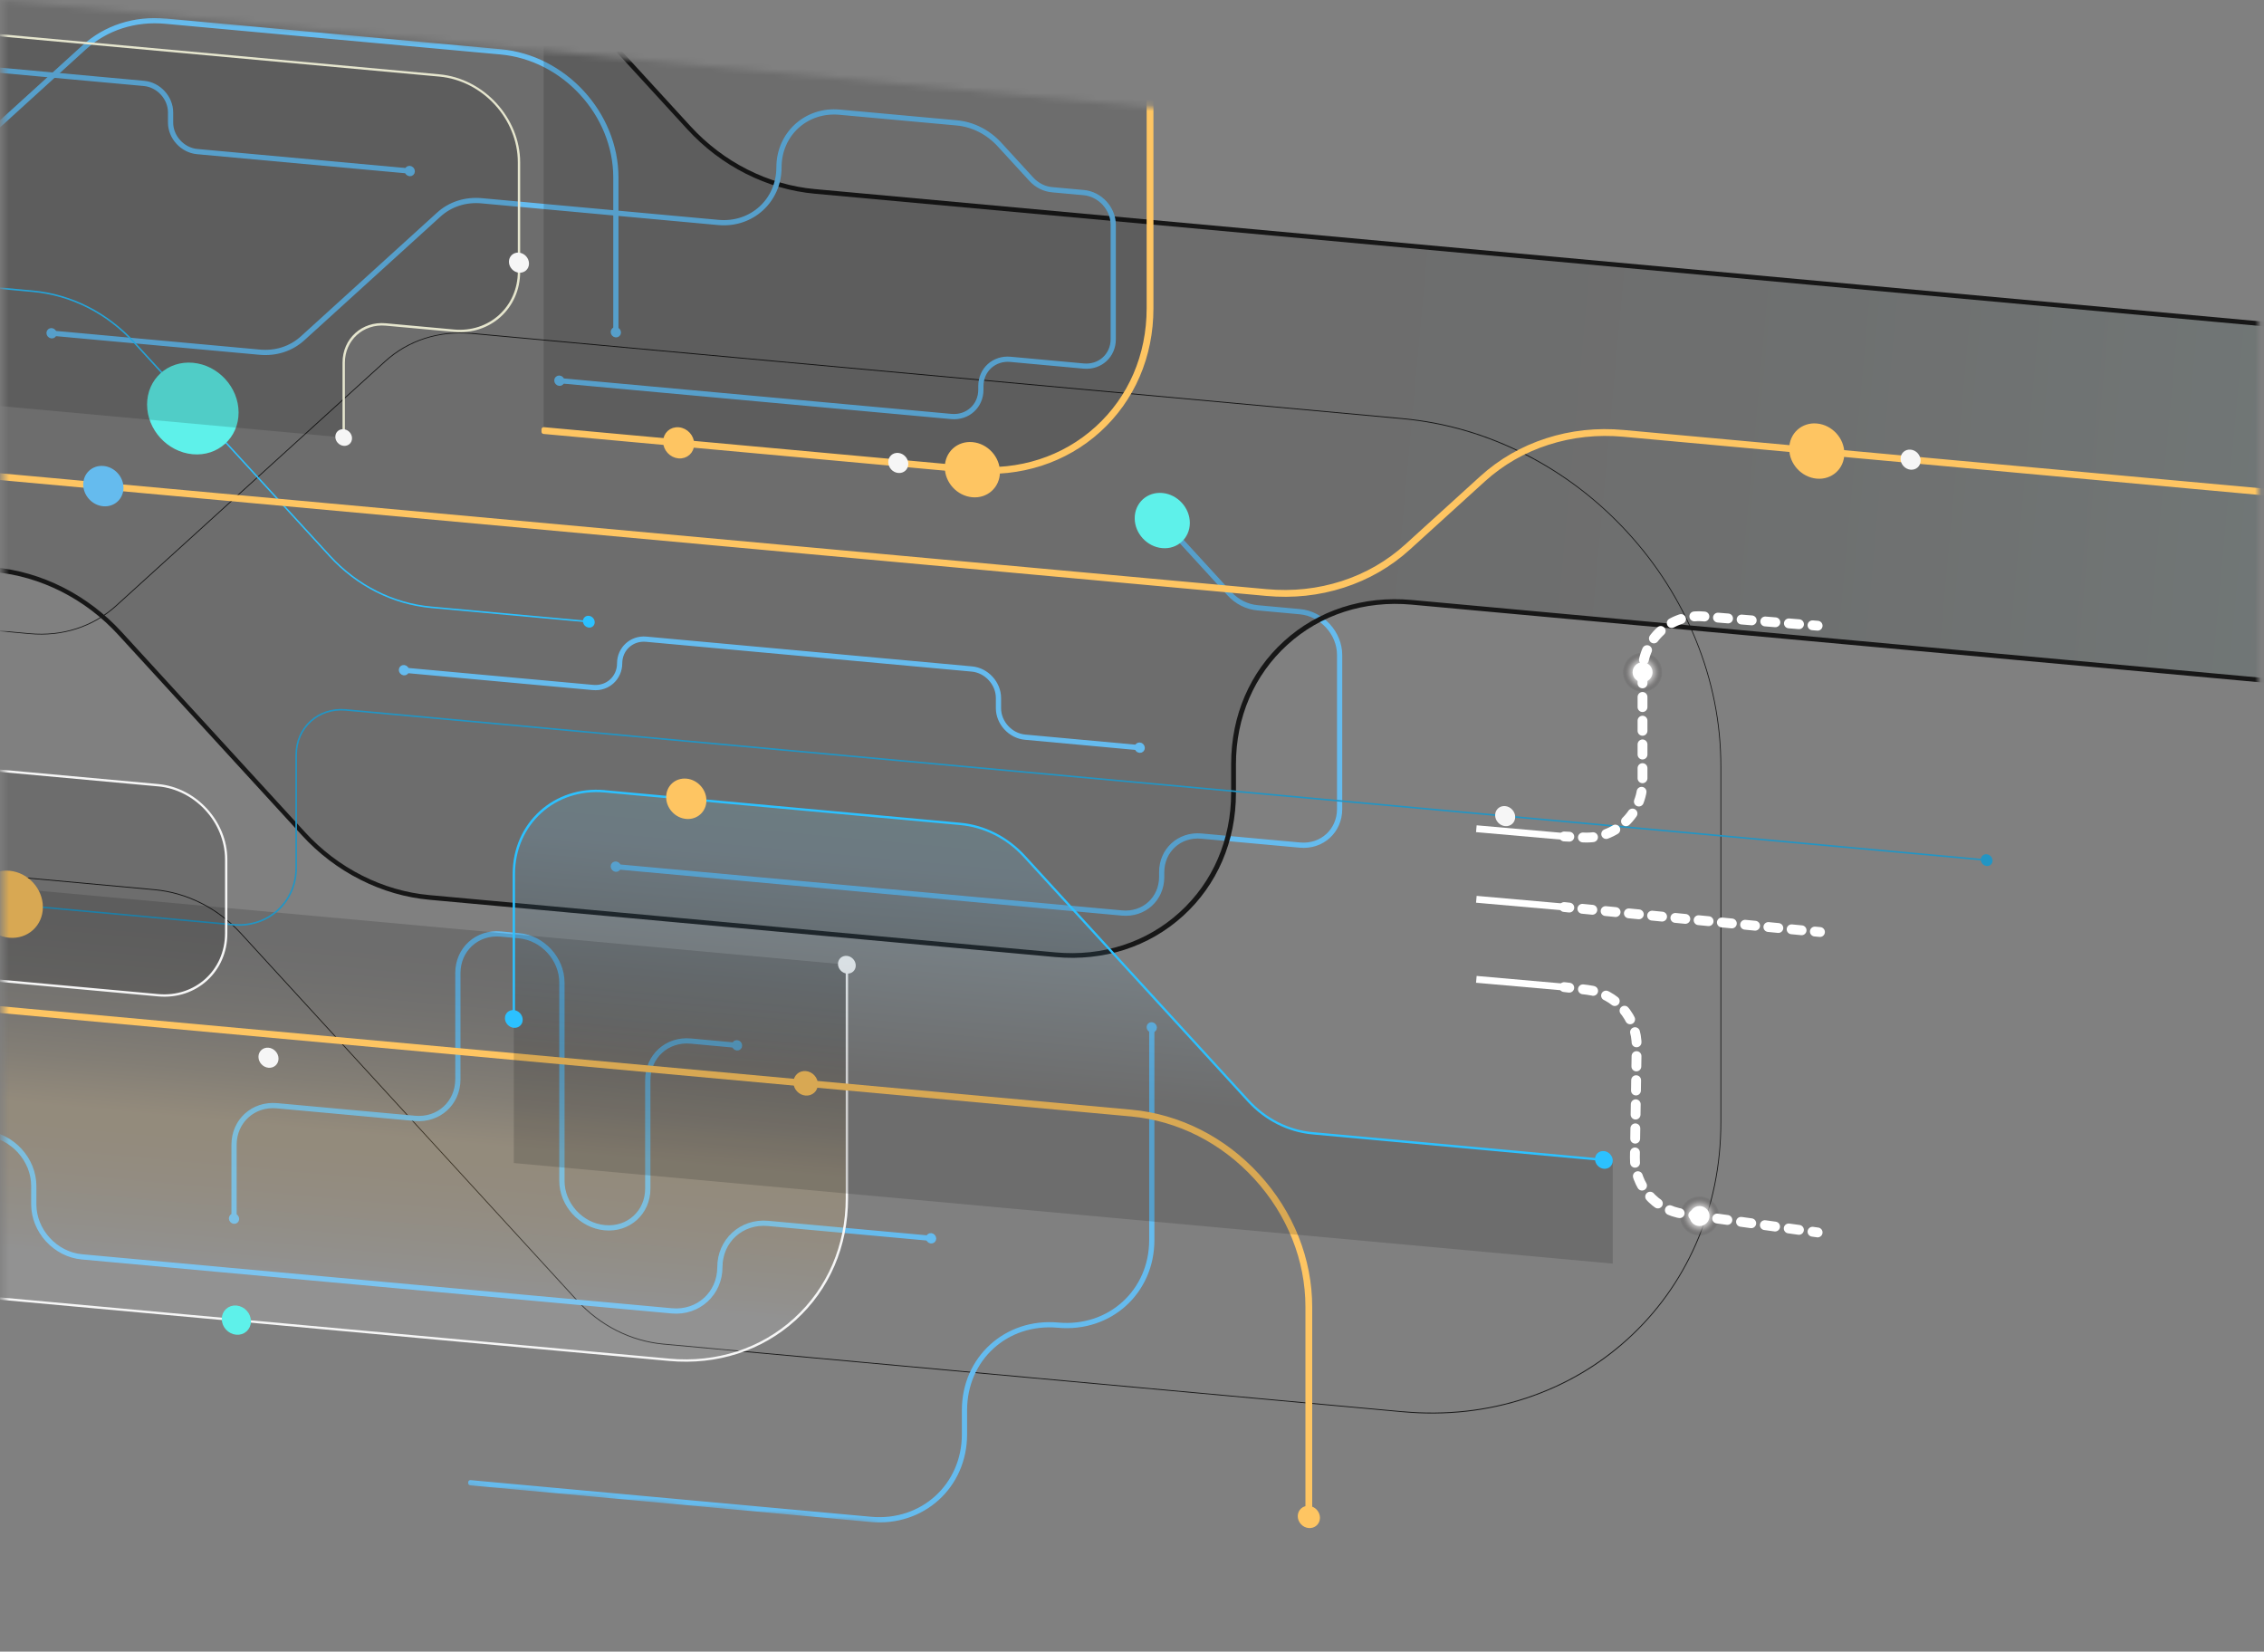 <svg xmlns="http://www.w3.org/2000/svg" width="377" height="275" viewBox="0 0 377 275" fill="none"><rect x="0" y="0" width="377" height="275" fill="#808080" stroke="none"/><mask id="mask0_3532_2266" style="mask-type:luminance" maskUnits="userSpaceOnUse" x="0" y="0" width="377" height="275"><path d="M0.5 0.072L376.06 35.092V274.672L0.5 240.722V0.072Z" fill="white"></path></mask><g mask="url(#mask0_3532_2266)"><path d="M78.53 55.443L233.56 69.633C240.72 70.293 247.67 72.323 254.21 75.693C260.53 78.943 266.2 83.293 271.08 88.613C275.95 93.933 279.78 99.953 282.45 106.523C285.22 113.323 286.62 120.393 286.62 127.563V186.913C286.62 194.073 285.22 200.893 282.45 207.183C279.78 213.253 275.95 218.583 271.08 223.013C266.21 227.443 260.53 230.743 254.21 232.843C247.67 235.013 240.72 235.783 233.56 235.123L110.48 223.863C105.02 223.363 99.89 220.773 96.03 216.553L40.07 155.463C36.24 151.273 31.14 148.703 25.72 148.203L-70.09 139.433C-81.36 138.403 -90.52 128.393 -90.52 117.133C-90.52 105.873 -81.35 97.543 -70.09 98.573L4.94 105.443C10.36 105.943 15.46 104.293 19.29 100.813L64.08 60.123C67.94 56.613 73.07 54.963 78.53 55.463V55.443ZM233.56 234.973C240.71 235.623 247.64 234.863 254.16 232.703C260.46 230.613 266.12 227.313 270.99 222.903C275.85 218.483 279.67 213.173 282.33 207.113C285.09 200.843 286.49 194.033 286.49 186.893V127.543C286.49 120.393 285.09 113.333 282.33 106.563C279.66 100.013 275.85 94.003 270.99 88.703C266.13 83.393 260.47 79.063 254.16 75.823C247.63 72.463 240.7 70.433 233.56 69.773L78.53 55.583C73.11 55.083 68.01 56.733 64.18 60.213L19.39 100.903C15.53 104.413 10.4 106.063 4.94 105.563L-70.09 98.693C-81.28 97.673 -90.39 105.943 -90.39 117.133C-90.39 128.323 -81.28 138.263 -70.09 139.293L25.72 148.063C31.18 148.563 36.31 151.153 40.17 155.373L96.13 216.463C99.96 220.653 105.06 223.223 110.48 223.723L233.56 234.983V234.973Z" fill="#171717"></path><path d="M193.679 86.692L204.759 98.792C205.999 100.142 207.639 100.972 209.389 101.132L216.469 101.782C220.149 102.122 223.139 105.392 223.139 109.072V134.712C223.139 138.392 220.149 141.112 216.469 140.772L200.049 139.272C196.439 138.942 193.509 141.612 193.509 145.222V146.022C193.509 149.702 190.519 152.422 186.839 152.082L102.569 144.372V144.242L186.839 151.952C190.449 152.282 193.379 149.612 193.379 146.002V145.202C193.379 141.522 196.369 138.802 200.049 139.142L216.469 140.642C220.079 140.972 223.009 138.302 223.009 134.692V109.052C223.009 105.442 220.069 102.242 216.469 101.912L209.389 101.262C207.609 101.102 205.929 100.252 204.669 98.872L193.589 86.772L193.679 86.692Z" fill="url(#paint0_linear_3532_2266)" stroke="#65BBEE" stroke-width="0.74" stroke-linecap="round" stroke-linejoin="round"></path><path d="M193.29 87.052C193.1 86.842 193.1 86.532 193.29 86.352C193.48 86.182 193.79 86.202 193.99 86.412C194.18 86.622 194.18 86.932 193.99 87.112C193.8 87.282 193.49 87.262 193.29 87.052Z" fill="url(#paint1_linear_3532_2266)" stroke="#65BBEE" stroke-width="0.74" stroke-linecap="round" stroke-linejoin="round"></path><path d="M102.55 143.802C102.28 143.782 102.06 143.982 102.06 144.252C102.06 144.522 102.28 144.762 102.55 144.792C102.82 144.822 103.04 144.612 103.04 144.342C103.04 144.072 102.82 143.832 102.55 143.802Z" fill="url(#paint2_linear_3532_2266)" stroke="#65BBEE" stroke-width="0.74" stroke-linecap="round" stroke-linejoin="round"></path><path style="mix-blend-mode:lighten" opacity="0.15" d="M-165.82 79.773L-1 94.853C6.87 95.573 14.41 99.383 19.97 105.463L50.53 138.823C56.09 144.893 63.64 148.713 71.5 149.433L175.75 158.973C192.13 160.473 205.41 148.413 205.41 132.033V127.243C205.41 110.863 218.69 98.803 235.07 100.303L392.38 114.703C408.76 116.203 422.04 104.143 422.04 87.763C422.04 71.383 408.76 56.893 392.38 55.393L135.68 31.903C127.81 31.183 120.27 27.373 114.71 21.293L75.3 -21.727C69.74 -27.797 62.19 -31.617 54.33 -32.337L-110.52 -47.447C-118.39 -48.167 -125.93 -45.737 -131.49 -40.677L-186.79 9.563C-192.35 14.613 -195.48 21.873 -195.48 29.733V47.393C-195.48 63.773 -182.2 78.263 -165.82 79.763V79.773Z" fill="url(#paint3_linear_3532_2266)"></path><path d="M392.38 114.283C400.2 115.003 407.55 112.623 413.07 107.603C418.6 102.583 421.64 95.513 421.64 87.693C421.64 79.873 418.6 72.253 413.07 66.213C407.54 60.183 400.19 56.463 392.38 55.743L135.68 32.253C131.71 31.893 127.84 30.763 124.18 28.913C120.52 27.063 117.24 24.573 114.43 21.503L75.02 -21.517C72.29 -24.497 69.09 -26.927 65.53 -28.727C61.96 -30.527 58.19 -31.627 54.33 -31.977L-110.52 -47.047C-114.38 -47.397 -118.15 -46.997 -121.72 -45.847C-125.29 -44.697 -128.48 -42.857 -131.21 -40.367L-186.51 9.863C-189.24 12.343 -191.38 15.343 -192.85 18.773C-194.33 22.203 -195.08 25.903 -195.08 29.773V47.433C-195.08 55.253 -192.04 62.873 -186.51 68.913C-180.98 74.943 -173.63 78.663 -165.82 79.383L-1 94.463C2.97 94.823 6.84 95.953 10.5 97.803C14.16 99.653 17.44 102.153 20.25 105.213L50.81 138.573C53.54 141.553 56.74 143.983 60.3 145.783C63.87 147.583 67.64 148.683 71.5 149.033L175.75 158.573C183.57 159.293 190.92 156.913 196.44 151.893C201.97 146.873 205.01 139.803 205.01 131.983V127.193C205.01 119.163 208.14 111.903 213.81 106.753C219.49 101.593 227.03 99.163 235.06 99.893L392.37 114.293L392.38 114.283ZM-110.52 -47.837L54.33 -32.747C58.3 -32.387 62.17 -31.257 65.83 -29.407C69.49 -27.557 72.77 -25.057 75.58 -21.997L114.99 21.023C117.72 24.003 120.92 26.433 124.48 28.233C128.05 30.033 131.82 31.133 135.68 31.483L392.38 54.973C400.41 55.703 407.95 59.523 413.63 65.723C419.31 71.923 422.43 79.753 422.43 87.773C422.43 95.793 419.3 103.063 413.63 108.213C407.95 113.373 400.41 115.803 392.38 115.073L235.07 100.673C227.25 99.953 219.9 102.333 214.38 107.353C208.85 112.373 205.81 119.443 205.81 127.263V132.053C205.81 140.083 202.68 147.343 197.01 152.493C191.33 157.653 183.79 160.083 175.76 159.353L71.51 149.813C67.54 149.453 63.67 148.323 60.01 146.473C56.35 144.623 53.07 142.133 50.26 139.063L19.7 105.703C16.97 102.723 13.77 100.293 10.21 98.493C6.64 96.693 2.87 95.593 -0.99 95.243L-165.81 80.163C-173.84 79.433 -181.38 75.613 -187.06 69.413C-192.74 63.213 -195.86 55.383 -195.86 47.363V29.703C-195.86 25.733 -195.09 21.943 -193.57 18.413C-192.05 14.883 -189.86 11.813 -187.06 9.263L-131.77 -40.977C-128.97 -43.527 -125.69 -45.417 -122.02 -46.597C-118.36 -47.777 -114.49 -48.197 -110.52 -47.837Z" fill="#171717"></path><path d="M139.82 18.613L159.3 20.393C162.02 20.643 164.57 21.933 166.49 24.033L171.77 29.793C172.69 30.793 173.9 31.413 175.2 31.523L180.46 32.003C183.21 32.253 185.44 34.693 185.44 37.433V56.493C185.44 59.243 183.21 61.263 180.46 61.013L168.25 59.893C165.58 59.653 163.4 61.623 163.4 64.293V64.893C163.4 67.643 161.17 69.663 158.42 69.413L93.14 63.443V63.313L158.42 69.283C161.09 69.523 163.27 67.553 163.27 64.883V64.283C163.27 61.533 165.5 59.513 168.25 59.763L180.46 60.883C183.13 61.123 185.31 59.153 185.31 56.483V37.423C185.31 34.753 183.14 32.373 180.46 32.133L175.2 31.653C173.87 31.533 172.62 30.903 171.68 29.873L166.4 24.113C164.5 22.043 161.98 20.763 159.3 20.523L139.82 18.743C134.28 18.233 129.78 22.333 129.78 27.863C129.78 33.393 125.22 37.623 119.61 37.103L80.21 33.493C77.53 33.243 75.01 34.063 73.11 35.783L50.43 56.383C48.51 58.133 45.95 58.953 43.24 58.703L8.6 55.533V55.403L43.24 58.573C45.92 58.823 48.44 58.003 50.34 56.283L73.02 35.683C74.94 33.933 77.5 33.113 80.21 33.363L119.61 36.973C125.15 37.483 129.65 33.383 129.65 27.853C129.65 22.323 134.21 18.093 139.82 18.613Z" fill="url(#paint4_linear_3532_2266)" stroke="#65BBEE" stroke-width="0.74" stroke-linecap="round" stroke-linejoin="round"></path><path d="M93.149 63.883C92.879 63.863 92.659 63.613 92.659 63.343C92.659 63.073 92.879 62.873 93.149 62.893C93.419 62.913 93.639 63.163 93.639 63.433C93.639 63.703 93.419 63.903 93.149 63.883Z" fill="url(#paint5_linear_3532_2266)" stroke="#65BBEE" stroke-width="0.74" stroke-linecap="round" stroke-linejoin="round"></path><path d="M8.59 54.993C8.32 54.973 8.1 55.173 8.1 55.443C8.1 55.713 8.32 55.953 8.59 55.983C8.86 56.013 9.08 55.803 9.08 55.533C9.08 55.263 8.86 55.023 8.59 54.993Z" fill="url(#paint6_linear_3532_2266)" stroke="#65BBEE" stroke-width="0.74" stroke-linecap="round" stroke-linejoin="round"></path><path d="M83.389 155.452L86.419 155.732C90.399 156.092 93.639 159.632 93.639 163.612V196.622C93.639 200.532 96.819 204.002 100.719 204.352C104.629 204.712 107.799 201.822 107.799 197.912V179.822C107.799 175.842 111.039 172.902 115.019 173.272L122.729 173.982V174.112L115.019 173.402C111.109 173.042 107.939 175.932 107.939 179.842V197.932C107.939 201.912 104.699 204.852 100.719 204.482C96.739 204.122 93.499 200.582 93.499 196.602V163.592C93.499 159.682 90.319 156.212 86.419 155.862L83.389 155.582C79.479 155.222 76.309 158.112 76.309 162.022V179.722C76.309 183.702 73.069 186.642 69.089 186.272L46.119 184.172C42.209 183.812 39.039 186.702 39.039 190.612V202.912H38.909V190.592C38.909 186.612 42.149 183.672 46.129 184.042L69.099 186.142C73.009 186.502 76.179 183.612 76.179 179.702V162.002C76.179 158.022 79.419 155.082 83.399 155.452H83.389Z" fill="url(#paint7_linear_3532_2266)" stroke="#65BBEE" stroke-width="0.74" stroke-linecap="round" stroke-linejoin="round"></path><path d="M122.73 173.552C123 173.572 123.22 173.822 123.22 174.092C123.22 174.362 123 174.562 122.73 174.542C122.46 174.522 122.24 174.272 122.24 174.002C122.24 173.732 122.46 173.532 122.73 173.552Z" fill="url(#paint8_linear_3532_2266)" stroke="#65BBEE" stroke-width="0.74" stroke-linecap="round" stroke-linejoin="round"></path><path d="M38.48 202.862C38.48 203.132 38.7 203.372 38.969 203.402C39.239 203.432 39.459 203.222 39.459 202.952C39.459 202.682 39.239 202.442 38.969 202.412C38.7 202.382 38.48 202.592 38.48 202.862Z" fill="url(#paint9_linear_3532_2266)" stroke="#65BBEE" stroke-width="0.74" stroke-linecap="round" stroke-linejoin="round"></path><path d="M-38.89 185.313L-2.39 188.653C2.07 189.063 5.69 193.013 5.69 197.473V200.523C5.69 204.903 9.26 208.803 13.64 209.203L111.86 218.193C116.24 218.593 119.81 215.353 119.81 210.973C119.81 206.593 123.43 203.223 127.89 203.633L155.04 206.113V206.243L127.89 203.763C123.51 203.363 119.94 206.603 119.94 210.983C119.94 215.363 116.32 218.733 111.86 218.323L13.64 209.333C9.18 208.923 5.56 204.973 5.56 200.513V197.463C5.56 193.083 1.99 189.183 -2.39 188.783L-38.89 185.443V185.313Z" fill="url(#paint10_linear_3532_2266)" stroke="#65BBEE" stroke-width="0.74" stroke-linecap="round" stroke-linejoin="round"></path><path d="M155.04 206.674C155.31 206.694 155.53 206.494 155.53 206.224C155.53 205.954 155.31 205.714 155.04 205.684C154.77 205.654 154.55 205.864 154.55 206.134C154.55 206.404 154.77 206.644 155.04 206.674Z" fill="url(#paint11_linear_3532_2266)" stroke="#65BBEE" stroke-width="0.74" stroke-linecap="round" stroke-linejoin="round"></path><path d="M-30.25 8.863L23.98 13.823C26.46 14.053 28.47 16.253 28.47 18.723V20.413C28.47 22.813 30.43 24.953 32.83 25.173L68.23 28.413V28.543L32.83 25.303C30.35 25.073 28.34 22.873 28.34 20.403V18.713C28.34 16.313 26.38 14.173 23.98 13.953L-30.25 8.993C-32.65 8.773 -34.61 10.553 -34.61 12.953C-34.61 15.353 -36.62 17.263 -39.1 17.033L-39.45 17.003V16.873L-39.1 16.903C-36.7 17.123 -34.74 15.343 -34.74 12.943C-34.74 10.543 -32.73 8.633 -30.25 8.863Z" fill="url(#paint12_linear_3532_2266)" stroke="#65BBEE" stroke-width="0.74" stroke-linecap="round" stroke-linejoin="round"></path><path d="M68.229 28.973C68.499 28.993 68.719 28.793 68.719 28.523C68.719 28.253 68.499 28.013 68.229 27.983C67.959 27.953 67.739 28.163 67.739 28.433C67.739 28.703 67.959 28.943 68.229 28.973Z" fill="url(#paint13_linear_3532_2266)" stroke="#65BBEE" stroke-width="0.74" stroke-linecap="round" stroke-linejoin="round"></path><path d="M107.609 106.363L161.839 111.323C164.319 111.553 166.329 113.753 166.329 116.223V117.913C166.329 120.313 168.289 122.453 170.689 122.673L189.769 124.423V124.553L170.689 122.803C168.209 122.573 166.199 120.373 166.199 117.903V116.213C166.199 113.813 164.239 111.673 161.839 111.453L107.609 106.493C105.209 106.273 103.249 108.053 103.249 110.453C103.249 112.853 101.239 114.763 98.759 114.533L67.269 111.653V111.523L98.759 114.403C101.159 114.623 103.119 112.843 103.119 110.443C103.119 108.043 105.129 106.133 107.609 106.363Z" fill="url(#paint14_linear_3532_2266)" stroke="#65BBEE" stroke-width="0.74" stroke-linecap="round" stroke-linejoin="round"></path><path d="M189.779 123.993C190.049 124.013 190.269 124.263 190.269 124.533C190.269 124.803 190.049 125.003 189.779 124.983C189.509 124.963 189.289 124.713 189.289 124.443C189.289 124.173 189.509 123.973 189.779 123.993Z" fill="url(#paint15_linear_3532_2266)" stroke="#65BBEE" stroke-width="0.74" stroke-linecap="round" stroke-linejoin="round"></path><path d="M67.269 111.092C66.999 111.072 66.779 111.272 66.779 111.542C66.779 111.812 66.999 112.052 67.269 112.082C67.539 112.112 67.759 111.902 67.759 111.632C67.759 111.362 67.539 111.122 67.269 111.092Z" fill="url(#paint16_linear_3532_2266)" stroke="#65BBEE" stroke-width="0.74" stroke-linecap="round" stroke-linejoin="round"></path><path d="M27.56 3.453L83.38 8.563C93.99 9.533 102.62 18.953 102.62 29.563V55.323H102.49V29.553C102.49 19.023 93.92 9.663 83.38 8.703L27.56 3.593C22.46 3.123 17.66 4.673 14.05 7.953L-3.09 23.523C-6.7 26.803 -8.69 31.413 -8.69 36.523V47.833C-8.69 58.443 -17.32 66.283 -27.93 65.313L-75.17 60.993V60.863L-27.93 65.183C-17.4 66.143 -8.82 58.363 -8.82 47.823V36.513C-8.82 31.373 -6.82 26.723 -3.19 23.423L13.95 7.853C17.58 4.553 22.41 2.993 27.55 3.463L27.56 3.453Z" fill="url(#paint17_linear_3532_2266)" stroke="#65BBEE" stroke-width="0.74" stroke-linecap="round" stroke-linejoin="round"></path><path d="M103.039 55.362C103.039 55.632 102.819 55.832 102.549 55.812C102.279 55.792 102.059 55.542 102.059 55.272C102.059 55.002 102.279 54.802 102.549 54.822C102.819 54.842 103.039 55.092 103.039 55.362Z" fill="url(#paint18_linear_3532_2266)" stroke="#65BBEE" stroke-width="0.74" stroke-linecap="round" stroke-linejoin="round"></path><path d="M191.73 171.053H191.86V206.483C191.86 215.113 184.84 221.493 176.2 220.703C167.56 219.913 160.67 226.243 160.67 234.803V238.823C160.67 247.453 153.65 253.833 145.01 253.043L78.33 246.943V246.813L145.01 252.913C153.57 253.693 160.54 247.373 160.54 238.813V234.793C160.54 226.163 167.56 219.783 176.2 220.573C184.76 221.353 191.73 215.033 191.73 206.473V171.063V171.053Z" fill="url(#paint19_linear_3532_2266)" stroke="#65BBEE" stroke-width="0.74" stroke-linecap="round" stroke-linejoin="round"></path><path d="M191.3 171.013C191.3 170.743 191.52 170.543 191.79 170.563C192.06 170.583 192.28 170.833 192.28 171.103C192.28 171.373 192.06 171.573 191.79 171.553C191.52 171.533 191.3 171.283 191.3 171.013Z" fill="url(#paint20_linear_3532_2266)" stroke="#65BBEE" stroke-width="0.74" stroke-linecap="round" stroke-linejoin="round"></path><path style="mix-blend-mode:lighten" opacity="0.15" d="M141.019 160.633V199.523C141.019 215.863 127.769 227.903 111.429 226.403L-51.041 211.533V143.053L141.009 160.623L141.019 160.633Z" fill="url(#paint21_linear_3532_2266)"></path><path d="M140.83 160.613L141.22 160.653V199.543C141.22 207.503 138.12 214.693 132.5 219.803C126.87 224.913 119.39 227.323 111.44 226.603L-51.03 211.733V211.343L111.44 226.213C119.29 226.933 126.67 224.553 132.22 219.503C137.77 214.463 140.83 207.363 140.83 199.503V160.613Z" fill="#F6F6F6"></path><path d="M142.499 160.763C142.499 159.953 141.839 159.223 141.019 159.153C140.199 159.083 139.539 159.683 139.539 160.493C139.539 161.303 140.199 162.033 141.019 162.103C141.839 162.173 142.499 161.573 142.499 160.763Z" fill="#F6F6F6"></path><path d="M41.419 219.993C41.419 218.853 40.499 217.853 39.359 217.743C38.219 217.633 37.299 218.473 37.299 219.613C37.299 220.753 38.219 221.753 39.359 221.863C40.499 221.973 41.419 221.133 41.419 219.993Z" fill="url(#paint22_linear_3532_2266)" stroke="#5EF1EA" stroke-width="0.74" stroke-linecap="round" stroke-linejoin="round"></path><path d="M-91.399 39.493L5.481 48.363C11.891 48.953 17.911 51.993 22.441 56.943L55.021 92.503C59.501 97.393 65.461 100.403 71.791 100.983L98.051 103.383V103.643L71.791 101.243C65.381 100.653 59.361 97.613 54.831 92.663L22.251 57.103C17.771 52.213 11.811 49.203 5.481 48.623L-91.399 39.753V39.493Z" fill="#2CC1FF"></path><path d="M98.05 104.493C98.59 104.543 99.03 104.143 99.03 103.603C99.03 103.063 98.59 102.583 98.05 102.533C97.51 102.483 97.07 102.883 97.07 103.423C97.07 103.963 97.51 104.443 98.05 104.493Z" fill="#2CC1FF"></path><path d="M39.36 68.683C39.36 64.683 36.12 61.142 32.11 60.773C28.1 60.403 24.86 63.352 24.86 67.353C24.86 71.353 28.1 74.892 32.11 75.263C36.11 75.632 39.36 72.683 39.36 68.683Z" fill="url(#paint23_linear_3532_2266)" stroke="#5EF1EA" stroke-width="0.74" stroke-linecap="round" stroke-linejoin="round"></path><path d="M-15.6 166.472L188.36 185.132C196.32 185.862 203.8 189.642 209.42 195.782C215.05 201.922 218.14 209.682 218.14 217.642V252.592L217.75 252.552V217.602C217.75 209.752 214.69 202.092 209.14 196.032C203.59 189.972 196.21 186.242 188.36 185.522L-15.6 166.862V166.472Z" fill="url(#paint24_linear_3532_2266)" stroke="#FEC562" stroke-width="0.74" stroke-linecap="round" stroke-linejoin="round"></path><path d="M219.43 252.712C219.43 253.522 218.77 254.122 217.95 254.052C217.13 253.982 216.47 253.252 216.47 252.442C216.47 251.632 217.13 251.032 217.95 251.102C218.77 251.172 219.43 251.902 219.43 252.712Z" fill="url(#paint25_linear_3532_2266)" stroke="#FEC562" stroke-width="0.74" stroke-linecap="round" stroke-linejoin="round"></path><path d="M135.83 180.523C135.83 179.603 135.08 178.783 134.16 178.703C133.24 178.623 132.49 179.293 132.49 180.223C132.49 181.153 133.24 181.963 134.16 182.043C135.08 182.123 135.83 181.453 135.83 180.523Z" fill="url(#paint26_linear_3532_2266)" stroke="#FEC562" stroke-width="0.74" stroke-linecap="round" stroke-linejoin="round"></path><path d="M46.38 176.263C46.38 175.343 45.63 174.523 44.71 174.443C43.79 174.363 43.04 175.033 43.04 175.963C43.04 176.893 43.79 177.703 44.71 177.783C45.63 177.863 46.38 177.193 46.38 176.263Z" fill="#F6F6F6"></path><path d="M197.76 87.063C197.76 84.733 195.87 82.673 193.54 82.453C191.21 82.233 189.32 83.953 189.32 86.283C189.32 88.613 191.21 90.673 193.54 90.893C195.87 91.113 197.76 89.393 197.76 87.063Z" fill="url(#paint27_linear_3532_2266)" stroke="#5EF1EA" stroke-width="0.74" stroke-linecap="round" stroke-linejoin="round"></path><path d="M57.57 118.073L330.82 143.083V143.343L57.57 118.333C53.09 117.923 49.45 121.233 49.45 125.703V144.453C49.45 150.303 44.69 154.633 38.84 154.093L-103.14 141.103V140.843L38.84 153.833C44.55 154.353 49.19 150.133 49.19 144.433V125.683C49.19 121.063 52.95 117.653 57.57 118.073Z" fill="#2295C4"></path><path d="M330.82 144.193C331.36 144.243 331.8 143.843 331.8 143.303C331.8 142.763 331.36 142.283 330.82 142.233C330.28 142.183 329.84 142.583 329.84 143.123C329.84 143.663 330.28 144.143 330.82 144.193Z" fill="#2295C4"></path><path d="M252.31 136.034C252.31 135.114 251.56 134.294 250.64 134.214C249.72 134.134 248.97 134.804 248.97 135.734C248.97 136.664 249.72 137.474 250.64 137.554C251.56 137.634 252.31 136.964 252.31 136.034Z" fill="#F6F6F6"></path><path d="M6.77 151.033C6.77 148.153 4.44 145.613 1.56 145.353C-1.32 145.093 -3.65 147.203 -3.65 150.083C-3.65 152.963 -1.32 155.503 1.56 155.763C4.44 156.023 6.77 153.913 6.77 151.033Z" fill="url(#paint28_linear_3532_2266)" stroke="#FEC562" stroke-width="0.74" stroke-linecap="round" stroke-linejoin="round"></path><path style="mix-blend-mode:lighten" opacity="0.15" d="M-104.82 153.713L26.34 165.713C32.59 166.283 37.66 161.683 37.66 155.423V143.103C37.66 136.853 32.59 131.313 26.34 130.743L-104.82 118.743V153.713Z" fill="url(#paint29_linear_3532_2266)"></path><path d="M-18.15 126.473L26.34 130.543C32.69 131.123 37.86 136.763 37.86 143.113V155.433C37.86 161.783 32.69 166.483 26.34 165.903L-104.82 153.903V153.513L26.34 165.513C32.48 166.073 37.47 161.543 37.47 155.403V143.083C37.47 136.943 32.48 131.493 26.34 130.933L-18.15 126.863V126.473Z" fill="#F6F6F6"></path><path style="mix-blend-mode:lighten" opacity="0.15" d="M-75.171 -0.997L73.159 12.573C80.489 13.243 86.429 19.723 86.429 27.053V45.233C86.429 51.213 81.579 55.623 75.599 55.073L64.239 54.033C60.369 53.683 57.239 56.523 57.239 60.393V72.843L-75.161 60.723V-1.007L-75.171 -0.997Z" fill="url(#paint30_linear_3532_2266)"></path><path d="M-75.171 -1.197L73.159 12.373C80.579 13.053 86.619 19.643 86.619 27.063V45.243C86.619 51.323 81.669 55.813 75.589 55.263L64.229 54.223C60.479 53.883 57.429 56.653 57.429 60.403V72.853L57.039 72.813V60.363C57.039 56.393 60.269 53.463 64.239 53.823L75.599 54.863C81.459 55.403 86.229 51.063 86.229 45.203V27.023C86.229 19.813 80.369 13.413 73.159 12.753L-75.171 -0.817V-1.207V-1.197Z" fill="#E6E6CE"></path><path d="M58.62 72.973C58.62 72.203 58 71.533 57.23 71.463C56.46 71.393 55.84 71.953 55.84 72.723C55.84 73.493 56.46 74.163 57.23 74.233C58 74.303 58.62 73.743 58.62 72.973Z" fill="#F6F6F6"></path><path d="M88.089 43.883C88.089 42.963 87.339 42.143 86.419 42.063C85.499 41.983 84.749 42.653 84.749 43.583C84.749 44.513 85.499 45.323 86.419 45.403C87.339 45.483 88.089 44.813 88.089 43.883Z" fill="#F6F6F6"></path><path style="mix-blend-mode:lighten" opacity="0.15" d="M85.561 145.503C85.561 137.143 92.341 130.993 100.691 131.753L159.871 137.173C163.881 137.543 167.731 139.483 170.571 142.583L207.851 183.273C210.691 186.373 214.541 188.313 218.551 188.683L268.551 193.263V210.393L85.561 193.643V145.493V145.503Z" fill="url(#paint31_linear_3532_2266)"></path><path d="M100.7 131.563L159.88 136.983C163.97 137.353 167.82 139.303 170.72 142.463L208 183.153C210.82 186.233 214.57 188.133 218.56 188.493L267.15 192.943V193.333L218.56 188.883C214.47 188.513 210.62 186.563 207.72 183.403L170.44 142.713C167.62 139.633 163.87 137.733 159.88 137.373L100.7 131.953C92.46 131.203 85.76 137.283 85.76 145.523V169.753L85.37 169.713V145.483C85.37 137.033 92.25 130.783 100.7 131.553V131.563Z" fill="#2CC1FF"></path><path d="M87.04 169.793C87.04 170.603 86.38 171.203 85.56 171.133C84.74 171.063 84.08 170.333 84.08 169.523C84.08 168.713 84.74 168.113 85.56 168.183C86.38 168.253 87.04 168.983 87.04 169.793Z" fill="#2CC1FF"></path><path d="M267.08 194.602C267.89 194.672 268.56 194.072 268.56 193.262C268.56 192.452 267.9 191.722 267.08 191.652C266.26 191.582 265.6 192.182 265.6 192.992C265.6 193.802 266.26 194.532 267.08 194.602Z" fill="#2CC1FF"></path><path d="M117.26 133.273C117.26 131.623 115.92 130.163 114.28 130.013C112.63 129.863 111.3 131.073 111.3 132.723C111.3 134.373 112.64 135.833 114.28 135.983C115.92 136.133 117.26 134.923 117.26 133.273Z" fill="url(#paint32_linear_3532_2266)" stroke="#FEC562" stroke-width="0.74" stroke-linecap="round" stroke-linejoin="round"></path><path d="M270.36 71.963L390.71 82.973V83.363L270.36 72.353C266 71.953 261.75 72.413 257.72 73.713C253.69 75.013 250.09 77.093 247 79.893L234.52 91.233C231.4 94.063 227.75 96.173 223.68 97.483C219.6 98.803 215.3 99.263 210.89 98.853L-55.24 74.503V74.113L210.89 98.463C215.25 98.863 219.5 98.403 223.53 97.103C227.56 95.803 231.16 93.723 234.25 90.923L246.73 79.583C249.85 76.753 253.5 74.643 257.57 73.333C261.65 72.013 265.95 71.553 270.36 71.963Z" fill="url(#paint33_linear_3532_2266)" stroke="#FEC562" stroke-width="0.74" stroke-linecap="round" stroke-linejoin="round"></path><path d="M20.191 81.213C20.191 79.563 18.851 78.103 17.21 77.953C15.57 77.803 14.23 79.013 14.23 80.663C14.23 82.313 15.57 83.773 17.21 83.923C18.851 84.073 20.191 82.863 20.191 81.213Z" fill="url(#paint34_linear_3532_2266)" stroke="#65BBEE" stroke-width="0.74" stroke-linecap="round" stroke-linejoin="round"></path><path d="M306.751 75.493C306.751 73.163 304.861 71.103 302.531 70.883C300.201 70.663 298.311 72.383 298.311 74.713C298.311 77.043 300.201 79.103 302.531 79.323C304.861 79.543 306.751 77.823 306.751 75.493Z" fill="url(#paint35_linear_3532_2266)" stroke="#FEC562" stroke-width="0.74" stroke-linecap="round" stroke-linejoin="round"></path><path d="M319.82 76.683C319.82 75.763 319.071 74.943 318.151 74.863C317.231 74.783 316.48 75.453 316.48 76.383C316.48 77.313 317.231 78.123 318.151 78.203C319.071 78.283 319.82 77.613 319.82 76.683Z" fill="#F6F6F6"></path><path style="mix-blend-mode:lighten" opacity="0.15" d="M90.54 71.672L161.92 78.203C178.26 79.703 191.51 67.662 191.51 51.322V-11.947L90.54 -21.188V71.662V71.672Z" fill="url(#paint36_linear_3532_2266)"></path><path d="M191.31 -11.957L191.7 -11.917V51.353C191.7 59.313 188.6 66.503 182.98 71.613C177.35 76.723 169.87 79.133 161.92 78.413L90.54 71.883V71.493L161.92 78.023C169.77 78.743 177.15 76.363 182.7 71.313C188.25 66.273 191.31 59.173 191.31 51.313V-11.957Z" fill="url(#paint37_linear_3532_2266)" stroke="#FEC562" stroke-width="0.74" stroke-linecap="round" stroke-linejoin="round"></path><path d="M166.14 78.593C166.14 76.263 164.25 74.203 161.92 73.983C159.59 73.763 157.7 75.483 157.7 77.812C157.7 80.142 159.59 82.203 161.92 82.422C164.25 82.642 166.14 80.922 166.14 78.593Z" fill="url(#paint38_linear_3532_2266)" stroke="#FEC562" stroke-width="0.74" stroke-linecap="round" stroke-linejoin="round"></path><path d="M151.25 77.233C151.25 76.312 150.5 75.493 149.58 75.412C148.66 75.332 147.91 76.002 147.91 76.933C147.91 77.862 148.66 78.672 149.58 78.752C150.5 78.832 151.25 78.162 151.25 77.233Z" fill="#F6F6F6"></path><path d="M115.23 73.933C115.23 72.703 114.24 71.623 113.01 71.513C111.78 71.403 110.79 72.303 110.79 73.533C110.79 74.763 111.78 75.843 113.01 75.953C114.24 76.063 115.23 75.163 115.23 73.933Z" fill="url(#paint39_linear_3532_2266)" stroke="#FEC562" stroke-width="0.74" stroke-linecap="round" stroke-linejoin="round"></path><path d="M273.52 115.251C275.354 115.251 276.84 113.765 276.84 111.931C276.84 110.098 275.354 108.611 273.52 108.611C271.687 108.611 270.2 110.098 270.2 111.931C270.2 113.765 271.687 115.251 273.52 115.251Z" fill="url(#paint40_radial_3532_2266)"></path><path d="M273.52 113.591C274.437 113.591 275.18 112.848 275.18 111.931C275.18 111.015 274.437 110.271 273.52 110.271C272.603 110.271 271.86 111.015 271.86 111.931C271.86 112.848 272.603 113.591 273.52 113.591Z" fill="white"></path><path d="M283.009 205.791C284.843 205.791 286.329 204.305 286.329 202.471C286.329 200.638 284.843 199.151 283.009 199.151C281.176 199.151 279.689 200.638 279.689 202.471C279.689 204.305 281.176 205.791 283.009 205.791Z" fill="url(#paint41_radial_3532_2266)"></path><path d="M283.009 204.131C283.926 204.131 284.669 203.388 284.669 202.471C284.669 201.555 283.926 200.811 283.009 200.811C282.093 200.811 281.349 201.555 281.349 202.471C281.349 203.388 282.093 204.131 283.009 204.131Z" fill="white"></path><path d="M302.669 104.181L301.819 104.111" stroke="white" stroke-width="1.64" stroke-linecap="round" stroke-linejoin="round"></path><path d="M299.57 103.932L283.6 102.632C278.17 102.192 273.51 106.482 273.51 111.932V130.132C273.51 135.492 269.01 139.742 263.66 139.442L262.44 139.372" stroke="white" stroke-width="1.64" stroke-linecap="round" stroke-linejoin="round" stroke-dasharray="1.69 2.26"></path><path d="M261.32 139.312L260.47 139.272" stroke="white" stroke-width="1.64" stroke-linecap="round" stroke-linejoin="round"></path><path d="M303.06 155.182L302.21 155.102" stroke="white" stroke-width="1.64" stroke-linecap="round" stroke-linejoin="round"></path><path d="M300 154.892L262.42 151.212" stroke="white" stroke-width="1.64" stroke-linecap="round" stroke-linejoin="round" stroke-dasharray="1.67 2.22"></path><path d="M261.32 151.112L260.47 151.022" stroke="white" stroke-width="1.64" stroke-linecap="round" stroke-linejoin="round"></path><path d="M260.47 164.352L261.31 164.452" stroke="white" stroke-width="1.64" stroke-linecap="round" stroke-linejoin="round"></path><path d="M263.59 164.722L264.32 164.812C269.07 165.382 272.61 169.442 272.54 174.232L272.24 192.712C272.17 197.422 275.62 201.452 280.29 202.102L300.7 204.932" stroke="white" stroke-width="1.64" stroke-linecap="round" stroke-linejoin="round" stroke-dasharray="1.72 2.29"></path><path d="M301.819 205.082L302.669 205.202" stroke="white" stroke-width="1.64" stroke-linecap="round" stroke-linejoin="round"></path><path d="M245.84 137.982L260.47 139.272" stroke="white" stroke-width="1.14" stroke-miterlimit="10"></path><path d="M245.84 149.732L260.47 151.022" stroke="white" stroke-width="1.14" stroke-miterlimit="10"></path><path d="M245.84 163.062L260.47 164.352" stroke="white" stroke-width="1.14" stroke-miterlimit="10"></path></g><defs><linearGradient id="paint0_linear_3532_2266" x1="431.342" y1="129.521" x2="311.254" y2="118.529" gradientUnits="userSpaceOnUse"><stop offset="0.02" stop-color="#171717"></stop><stop offset="1" stop-color="#65BBEE"></stop></linearGradient><linearGradient id="paint1_linear_3532_2266" x1="405.443" y1="94.063" x2="404.467" y2="93.974" gradientUnits="userSpaceOnUse"><stop offset="0.02" stop-color="#171717"></stop><stop offset="1" stop-color="#65BBEE"></stop></linearGradient><linearGradient id="paint2_linear_3532_2266" x1="308.741" y1="151.376" x2="307.766" y2="151.287" gradientUnits="userSpaceOnUse"><stop offset="0.02" stop-color="#171717"></stop><stop offset="1" stop-color="#65BBEE"></stop></linearGradient><linearGradient id="paint3_linear_3532_2266" x1="633.889" y1="98.656" x2="18.949" y2="42.367" gradientUnits="userSpaceOnUse"><stop stop-color="#FEC562"></stop><stop offset="0.02" stop-color="#D4D085"></stop><stop offset="0.05" stop-color="#AADCA9"></stop><stop offset="0.08" stop-color="#89E5C5"></stop><stop offset="0.1" stop-color="#71EBD9"></stop><stop offset="0.13" stop-color="#62EFE5"></stop><stop offset="0.15" stop-color="#5EF1EA"></stop><stop offset="0.17" stop-color="#56DED8"></stop><stop offset="0.23" stop-color="#42ABA6"></stop><stop offset="0.29" stop-color="#307D79"></stop><stop offset="0.36" stop-color="#215654"></stop><stop offset="0.43" stop-color="#153735"></stop><stop offset="0.5" stop-color="#0C1E1D"></stop><stop offset="0.57" stop-color="#050D0D"></stop><stop offset="0.65" stop-color="#010303"></stop><stop offset="0.75"></stop></linearGradient><linearGradient id="paint4_linear_3532_2266" x1="400.325" y1="54.783" x2="224.212" y2="38.662" gradientUnits="userSpaceOnUse"><stop offset="0.02" stop-color="#171717"></stop><stop offset="1" stop-color="#65BBEE"></stop></linearGradient><linearGradient id="paint5_linear_3532_2266" x1="306.677" y1="70.803" x2="305.691" y2="70.713" gradientUnits="userSpaceOnUse"><stop offset="0.02" stop-color="#171717"></stop><stop offset="1" stop-color="#65BBEE"></stop></linearGradient><linearGradient id="paint6_linear_3532_2266" x1="222.482" y1="62.926" x2="221.496" y2="62.836" gradientUnits="userSpaceOnUse"><stop offset="0.02" stop-color="#171717"></stop><stop offset="1" stop-color="#65BBEE"></stop></linearGradient><linearGradient id="paint7_linear_3532_2266" x1="324.822" y1="191.68" x2="241.351" y2="184.04" gradientUnits="userSpaceOnUse"><stop offset="0.02" stop-color="#171717"></stop><stop offset="1" stop-color="#65BBEE"></stop></linearGradient><linearGradient id="paint8_linear_3532_2266" x1="326.294" y1="181" x2="325.318" y2="180.91" gradientUnits="userSpaceOnUse"><stop offset="0.02" stop-color="#171717"></stop><stop offset="1" stop-color="#65BBEE"></stop></linearGradient><linearGradient id="paint9_linear_3532_2266" x1="239.55" y1="209.742" x2="238.574" y2="209.653" gradientUnits="userSpaceOnUse"><stop offset="0.02" stop-color="#171717"></stop><stop offset="1" stop-color="#65BBEE"></stop></linearGradient><linearGradient id="paint10_linear_3532_2266" x1="354.719" y1="219.422" x2="161.606" y2="201.745" gradientUnits="userSpaceOnUse"><stop offset="0.02" stop-color="#171717"></stop><stop offset="1" stop-color="#65BBEE"></stop></linearGradient><linearGradient id="paint11_linear_3532_2266" x1="355.804" y1="213.004" x2="354.818" y2="212.914" gradientUnits="userSpaceOnUse"><stop offset="0.02" stop-color="#171717"></stop><stop offset="1" stop-color="#65BBEE"></stop></linearGradient><linearGradient id="paint12_linear_3532_2266" x1="284.826" y1="30.745" x2="177.594" y2="20.929" gradientUnits="userSpaceOnUse"><stop offset="0.02" stop-color="#171717"></stop><stop offset="1" stop-color="#65BBEE"></stop></linearGradient><linearGradient id="paint13_linear_3532_2266" x1="284.835" y1="36.037" x2="283.859" y2="35.948" gradientUnits="userSpaceOnUse"><stop offset="0.02" stop-color="#171717"></stop><stop offset="1" stop-color="#65BBEE"></stop></linearGradient><linearGradient id="paint14_linear_3532_2266" x1="398.132" y1="126.351" x2="276.132" y2="115.184" gradientUnits="userSpaceOnUse"><stop offset="0.02" stop-color="#171717"></stop><stop offset="1" stop-color="#65BBEE"></stop></linearGradient><linearGradient id="paint15_linear_3532_2266" x1="398.142" y1="131.644" x2="397.166" y2="131.554" gradientUnits="userSpaceOnUse"><stop offset="0.02" stop-color="#171717"></stop><stop offset="1" stop-color="#65BBEE"></stop></linearGradient><linearGradient id="paint16_linear_3532_2266" x1="276.295" y1="118.803" x2="275.319" y2="118.714" gradientUnits="userSpaceOnUse"><stop offset="0.02" stop-color="#171717"></stop><stop offset="1" stop-color="#65BBEE"></stop></linearGradient><linearGradient id="paint17_linear_3532_2266" x1="317.474" y1="51.236" x2="140.434" y2="35.031" gradientUnits="userSpaceOnUse"><stop offset="0.02" stop-color="#171717"></stop><stop offset="1" stop-color="#65BBEE"></stop></linearGradient><linearGradient id="paint18_linear_3532_2266" x1="316.852" y1="62.767" x2="315.876" y2="62.677" gradientUnits="userSpaceOnUse"><stop offset="0.02" stop-color="#171717"></stop><stop offset="1" stop-color="#65BBEE"></stop></linearGradient><linearGradient id="paint19_linear_3532_2266" x1="391.563" y1="220.946" x2="278.516" y2="210.598" gradientUnits="userSpaceOnUse"><stop offset="0.02" stop-color="#171717"></stop><stop offset="1" stop-color="#65BBEE"></stop></linearGradient><linearGradient id="paint20_linear_3532_2266" x1="395.919" y1="178.025" x2="394.933" y2="177.935" gradientUnits="userSpaceOnUse"><stop offset="0.02" stop-color="#171717"></stop><stop offset="1" stop-color="#65BBEE"></stop></linearGradient><linearGradient id="paint21_linear_3532_2266" x1="243.248" y1="230.014" x2="249.289" y2="164.01" gradientUnits="userSpaceOnUse"><stop stop-color="#F6F6F6"></stop><stop offset="0.04" stop-color="#F7ECD8"></stop><stop offset="0.12" stop-color="#F9DEAE"></stop><stop offset="0.19" stop-color="#FBD38D"></stop><stop offset="0.26" stop-color="#FCCB75"></stop><stop offset="0.32" stop-color="#FDC666"></stop><stop offset="0.37" stop-color="#FEC562"></stop><stop offset="0.43" stop-color="#CB9D4E"></stop><stop offset="0.49" stop-color="#957439"></stop><stop offset="0.56" stop-color="#685028"></stop><stop offset="0.62" stop-color="#423319"></stop><stop offset="0.69" stop-color="#251D0E"></stop><stop offset="0.75" stop-color="#100C06"></stop><stop offset="0.81" stop-color="#040301"></stop><stop offset="0.87"></stop></linearGradient><linearGradient id="paint22_linear_3532_2266" x1="239.499" y1="225.213" x2="236.337" y2="227.836" gradientUnits="userSpaceOnUse"><stop offset="0.02" stop-color="#171717"></stop><stop offset="1" stop-color="#5EF1EA"></stop></linearGradient><linearGradient id="paint23_linear_3532_2266" x1="250.046" y1="70.741" x2="238.904" y2="80.014" gradientUnits="userSpaceOnUse"><stop offset="0.02" stop-color="#171717"></stop><stop offset="1" stop-color="#5EF1EA"></stop></linearGradient><linearGradient id="paint24_linear_3532_2266" x1="372.653" y1="156.674" x2="254.878" y2="254.696" gradientUnits="userSpaceOnUse"><stop offset="0.02" stop-color="#171717"></stop><stop offset="1" stop-color="#FEC562"></stop></linearGradient><linearGradient id="paint25_linear_3532_2266" x1="415.393" y1="258.223" x2="413.132" y2="260.105" gradientUnits="userSpaceOnUse"><stop offset="0.02" stop-color="#171717"></stop><stop offset="1" stop-color="#FEC562"></stop></linearGradient><linearGradient id="paint26_linear_3532_2266" x1="337.99" y1="186.188" x2="335.415" y2="188.322" gradientUnits="userSpaceOnUse"><stop offset="0.02" stop-color="#171717"></stop><stop offset="1" stop-color="#FEC562"></stop></linearGradient><linearGradient id="paint27_linear_3532_2266" x1="408.114" y1="91.254" x2="401.635" y2="96.656" gradientUnits="userSpaceOnUse"><stop offset="0.02" stop-color="#171717"></stop><stop offset="1" stop-color="#5EF1EA"></stop></linearGradient><linearGradient id="paint28_linear_3532_2266" x1="210.269" y1="154.233" x2="202.269" y2="160.891" gradientUnits="userSpaceOnUse"><stop offset="0.02" stop-color="#171717"></stop><stop offset="1" stop-color="#FEC562"></stop></linearGradient><linearGradient id="paint29_linear_3532_2266" x1="243.832" y1="156.391" x2="101.935" y2="143.403" gradientUnits="userSpaceOnUse"><stop offset="0.07" stop-color="#65BBEE"></stop><stop offset="0.21" stop-color="#60DAEB"></stop><stop offset="0.3" stop-color="#5EF1EA"></stop><stop offset="0.39" stop-color="#45B2AC"></stop><stop offset="0.58" stop-color="#081615"></stop><stop offset="0.61"></stop></linearGradient><linearGradient id="paint30_linear_3532_2266" x1="263.439" y1="-16.13" x2="192.022" y2="65.591" gradientUnits="userSpaceOnUse"><stop offset="0.07" stop-color="#65BBEE"></stop><stop offset="0.21" stop-color="#60DAEB"></stop><stop offset="0.3" stop-color="#5EF1EA"></stop><stop offset="0.39" stop-color="#45B2AC"></stop><stop offset="0.58" stop-color="#081615"></stop><stop offset="0.61"></stop></linearGradient><linearGradient id="paint31_linear_3532_2266" x1="385.642" y1="123.159" x2="378.562" y2="200.516" gradientUnits="userSpaceOnUse"><stop stop-color="#FEC562"></stop><stop offset="0.08" stop-color="#C0D596"></stop><stop offset="0.16" stop-color="#8BE4C3"></stop><stop offset="0.22" stop-color="#6AEDDF"></stop><stop offset="0.25" stop-color="#5EF1EA"></stop><stop offset="0.55" stop-color="#65BBEE"></stop><stop offset="1"></stop></linearGradient><linearGradient id="paint32_linear_3532_2266" x1="323.343" y1="138.173" x2="318.756" y2="141.991" gradientUnits="userSpaceOnUse"><stop offset="0.02" stop-color="#171717"></stop><stop offset="1" stop-color="#FEC562"></stop></linearGradient><linearGradient id="paint33_linear_3532_2266" x1="509.652" y1="-22.131" x2="249.708" y2="194.225" gradientUnits="userSpaceOnUse"><stop offset="0.02" stop-color="#171717"></stop><stop offset="1" stop-color="#FEC562"></stop></linearGradient><linearGradient id="paint34_linear_3532_2266" x1="231.288" y1="88.505" x2="225.353" y2="87.962" gradientUnits="userSpaceOnUse"><stop offset="0.02" stop-color="#171717"></stop><stop offset="1" stop-color="#65BBEE"></stop></linearGradient><linearGradient id="paint35_linear_3532_2266" x1="518.615" y1="79.73" x2="512.126" y2="85.131" gradientUnits="userSpaceOnUse"><stop offset="0.02" stop-color="#171717"></stop><stop offset="1" stop-color="#FEC562"></stop></linearGradient><linearGradient id="paint36_linear_3532_2266" x1="405.827" y1="96.156" x2="311.041" y2="-18.682" gradientUnits="userSpaceOnUse"><stop stop-color="#F6F6F6"></stop><stop offset="0.04" stop-color="#F7ECD8"></stop><stop offset="0.12" stop-color="#F9DEAE"></stop><stop offset="0.19" stop-color="#FBD38D"></stop><stop offset="0.26" stop-color="#FCCB75"></stop><stop offset="0.32" stop-color="#FDC666"></stop><stop offset="0.37" stop-color="#FEC562"></stop><stop offset="0.43" stop-color="#CB9D4E"></stop><stop offset="0.49" stop-color="#957439"></stop><stop offset="0.56" stop-color="#685028"></stop><stop offset="0.62" stop-color="#423319"></stop><stop offset="0.69" stop-color="#251D0E"></stop><stop offset="0.75" stop-color="#100C06"></stop><stop offset="0.81" stop-color="#040301"></stop><stop offset="0.87"></stop></linearGradient><linearGradient id="paint37_linear_3532_2266" x1="427.195" y1="14.002" x2="321.638" y2="101.846" gradientUnits="userSpaceOnUse"><stop offset="0.02" stop-color="#171717"></stop><stop offset="1" stop-color="#FEC562"></stop></linearGradient><linearGradient id="paint38_linear_3532_2266" x1="377.134" y1="82.815" x2="370.645" y2="88.216" gradientUnits="userSpaceOnUse"><stop offset="0.02" stop-color="#171717"></stop><stop offset="1" stop-color="#FEC562"></stop></linearGradient><linearGradient id="paint39_linear_3532_2266" x1="326.894" y1="79.643" x2="323.471" y2="82.483" gradientUnits="userSpaceOnUse"><stop offset="0.02" stop-color="#171717"></stop><stop offset="1" stop-color="#FEC562"></stop></linearGradient><radialGradient id="paint40_radial_3532_2266" cx="0" cy="0" r="1" gradientUnits="userSpaceOnUse" gradientTransform="translate(273.52 111.931) scale(3.32 3.32)"><stop stop-color="white"></stop><stop offset="0.15" stop-color="#FBFBFB" stop-opacity="0.99"></stop><stop offset="0.27" stop-color="#F2F2F2" stop-opacity="0.94"></stop><stop offset="0.4" stop-color="#E3E2E2" stop-opacity="0.87"></stop><stop offset="0.51" stop-color="#CDCCCC" stop-opacity="0.77"></stop><stop offset="0.63" stop-color="#B1AFAF" stop-opacity="0.65"></stop><stop offset="0.74" stop-color="#8E8C8C" stop-opacity="0.49"></stop><stop offset="0.85" stop-color="#656263" stop-opacity="0.3"></stop><stop offset="0.96" stop-color="#363334" stop-opacity="0.09"></stop><stop offset="1" stop-color="#231F20" stop-opacity="0"></stop></radialGradient><radialGradient id="paint41_radial_3532_2266" cx="0" cy="0" r="1" gradientUnits="userSpaceOnUse" gradientTransform="translate(283.009 202.471) scale(3.32 3.32)"><stop stop-color="white"></stop><stop offset="0.15" stop-color="#FBFBFB" stop-opacity="0.99"></stop><stop offset="0.27" stop-color="#F2F2F2" stop-opacity="0.94"></stop><stop offset="0.4" stop-color="#E3E2E2" stop-opacity="0.87"></stop><stop offset="0.51" stop-color="#CDCCCC" stop-opacity="0.77"></stop><stop offset="0.63" stop-color="#B1AFAF" stop-opacity="0.65"></stop><stop offset="0.74" stop-color="#8E8C8C" stop-opacity="0.49"></stop><stop offset="0.85" stop-color="#656263" stop-opacity="0.3"></stop><stop offset="0.96" stop-color="#363334" stop-opacity="0.09"></stop><stop offset="1" stop-color="#231F20" stop-opacity="0"></stop></radialGradient></defs></svg>